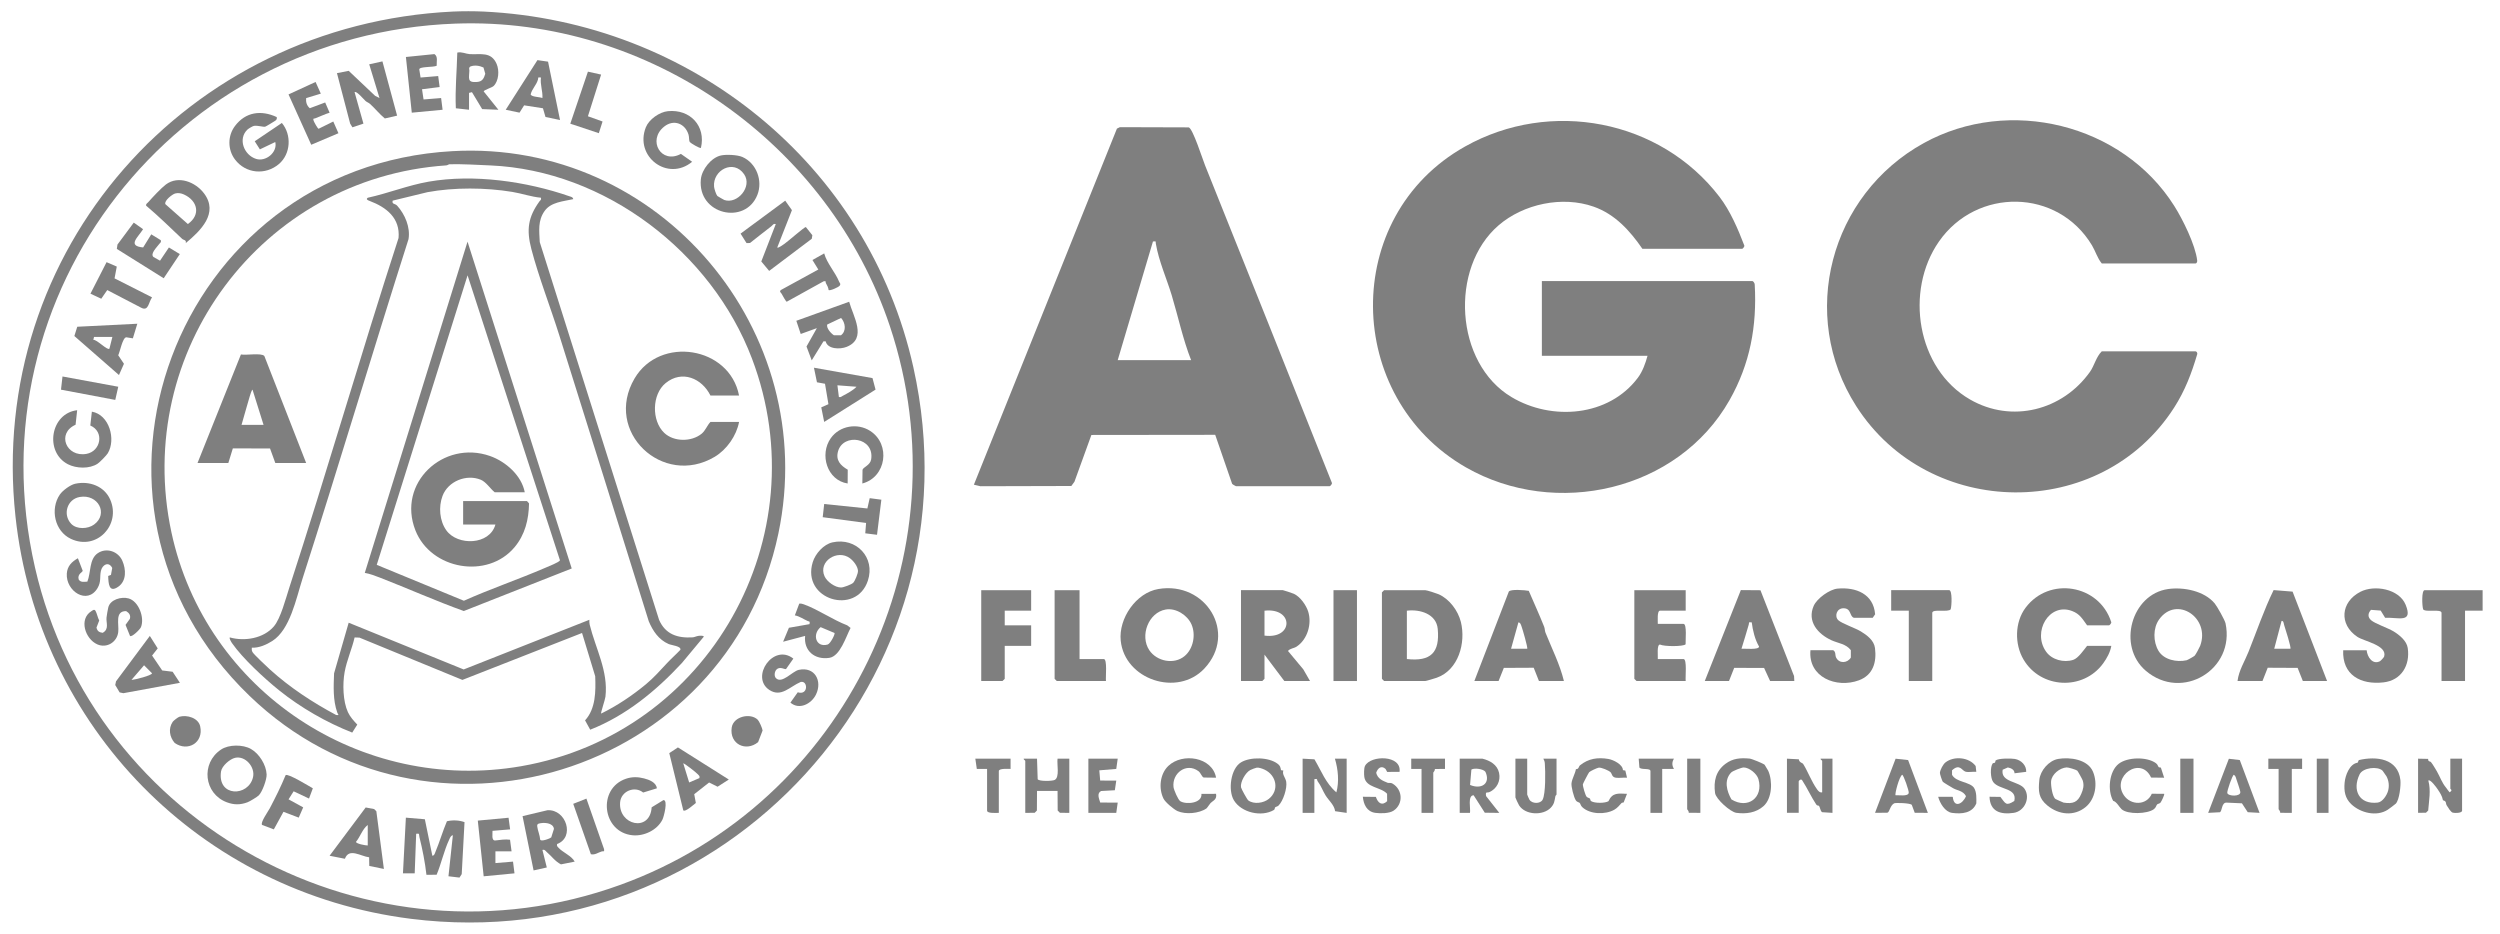 <svg width="83" height="31" viewBox="0 0 83 31" fill="none" xmlns="http://www.w3.org/2000/svg">
<g clip-path="url(#clip0_264_6589)">
<path d="M58.182 9.331C58.214 9.339 58.26 9.409 58.257 9.45C58.334 10.831 58.101 12.086 57.419 13.287C55.707 16.302 51.643 17.219 48.671 15.518C44.617 13.195 44.502 7.185 48.64 4.864C51.473 3.274 55.118 3.968 57.086 6.534C57.443 6.998 57.701 7.602 57.909 8.146C57.931 8.186 57.854 8.261 57.841 8.261H54.528C54.114 7.659 53.618 7.11 52.909 6.861C51.869 6.495 50.578 6.769 49.752 7.482C48.117 8.892 48.298 12.059 50.182 13.183C51.523 13.984 53.414 13.832 54.379 12.539C54.534 12.331 54.63 12.062 54.698 11.812H51.19V9.332H58.182L58.182 9.331Z" fill="black" fill-opacity="0.5"/>
<path d="M72.897 11.665C72.927 11.673 72.962 11.713 72.947 11.763C72.758 12.4 72.544 12.966 72.183 13.53C69.751 17.324 64.038 17.265 61.625 13.481C59.695 10.456 60.757 6.466 63.874 4.748C66.698 3.192 70.464 4.112 72.183 6.833C72.468 7.283 72.886 8.128 72.947 8.649C72.953 8.701 72.921 8.746 72.897 8.746H69.779C69.633 8.573 69.57 8.339 69.454 8.146C68.317 6.252 65.626 6.218 64.373 8.019C63.231 9.66 63.637 12.243 65.402 13.261C66.791 14.063 68.477 13.625 69.388 12.344C69.53 12.145 69.591 11.847 69.779 11.664H72.898L72.897 11.665Z" fill="black" fill-opacity="0.5"/>
<path d="M41.031 16.14C41.02 16.138 40.918 16.082 40.906 16.062L40.345 14.436L36.234 14.441L35.671 15.995L35.568 16.135L32.55 16.143L32.333 16.092L37.082 4.27L37.18 4.222L39.466 4.229C39.603 4.269 39.928 5.292 40.007 5.488C41.418 8.998 42.817 12.512 44.217 16.026C44.239 16.066 44.162 16.141 44.149 16.141H41.031V16.14ZM37.108 11.957H39.545C39.271 11.258 39.117 10.52 38.901 9.803C38.731 9.242 38.472 8.67 38.374 8.09C38.359 8.008 38.402 8.008 38.278 8.017L37.108 11.957H37.108Z" fill="black" fill-opacity="0.5"/>
<path d="M38.458 19.555C40.027 19.289 41.097 21.012 39.984 22.197C39.091 23.147 37.34 22.565 37.208 21.27C37.133 20.535 37.713 19.681 38.458 19.555H38.458ZM38.702 20.236C38.127 20.336 37.836 21.107 38.157 21.587C38.407 21.959 38.977 22.073 39.327 21.783C39.62 21.541 39.708 21.068 39.556 20.726C39.419 20.42 39.04 20.177 38.702 20.236H38.702Z" fill="black" fill-opacity="0.5"/>
<path d="M71.982 19.556C72.494 19.483 73.184 19.618 73.528 20.034C73.608 20.13 73.866 20.589 73.888 20.696C74.213 22.226 72.443 23.297 71.24 22.269C70.282 21.451 70.761 19.728 71.982 19.556ZM72.861 21.771C72.897 21.735 73.022 21.503 73.045 21.443C73.394 20.508 72.258 19.756 71.681 20.568C71.477 20.854 71.482 21.305 71.661 21.606C71.84 21.907 72.269 21.994 72.597 21.92C72.629 21.912 72.841 21.792 72.861 21.771Z" fill="black" fill-opacity="0.5"/>
<path d="M45.953 19.594H47.317C47.369 19.594 47.692 19.698 47.765 19.73C48.122 19.889 48.407 20.273 48.501 20.649C48.673 21.343 48.421 22.247 47.696 22.502C47.634 22.523 47.348 22.61 47.317 22.61H45.953L45.88 22.537V19.667L45.953 19.594H45.953ZM46.708 21.88C47.502 21.969 47.806 21.667 47.733 20.881C47.687 20.381 47.143 20.221 46.708 20.275V21.88Z" fill="black" fill-opacity="0.5"/>
<path d="M43.491 22.609H42.639L41.981 21.734V22.536L41.908 22.609H41.201V19.593H42.59C42.609 19.593 42.91 19.693 42.956 19.714C43.166 19.81 43.366 20.091 43.433 20.308C43.557 20.71 43.412 21.223 43.051 21.465C42.952 21.531 42.838 21.521 42.761 21.612L43.27 22.223L43.492 22.609H43.491ZM41.981 21.102C42.95 21.229 42.958 20.166 41.981 20.275V21.102Z" fill="black" fill-opacity="0.5"/>
<path d="M69.292 20.761C69.135 20.548 69.054 20.384 68.794 20.286C68.031 19.995 67.464 20.979 67.93 21.635C68.121 21.906 68.519 22.009 68.832 21.907C68.999 21.852 69.182 21.578 69.292 21.442H70.096C70.06 21.654 69.95 21.851 69.826 22.023C69.162 22.937 67.754 22.868 67.181 21.896C66.88 21.387 66.888 20.659 67.247 20.179C68.034 19.126 69.69 19.406 70.091 20.647C70.113 20.686 70.036 20.761 70.023 20.761H69.292V20.761Z" fill="black" fill-opacity="0.5"/>
<path d="M56.599 22.609L57.796 19.591L58.447 19.596L59.563 22.446L59.571 22.609H58.767L58.568 22.176L57.575 22.173L57.403 22.609H56.599H56.599ZM58.158 20.663C58.035 20.652 58.079 20.659 58.059 20.734C57.985 21.005 57.897 21.27 57.817 21.539C57.923 21.527 58.398 21.584 58.401 21.466C58.264 21.235 58.191 20.928 58.158 20.663Z" fill="black" fill-opacity="0.5"/>
<path d="M51.921 22.609H51.093L50.919 22.169L49.927 22.174L49.753 22.609H48.949L50.093 19.64C50.151 19.553 50.628 19.592 50.755 19.616C50.925 20.009 51.106 20.408 51.266 20.808C51.291 20.871 51.285 20.943 51.311 21.006C51.523 21.535 51.789 22.059 51.922 22.61L51.921 22.609ZM50.703 21.539C50.731 21.512 50.544 20.87 50.51 20.783C50.49 20.733 50.479 20.67 50.411 20.663L50.167 21.539H50.703Z" fill="black" fill-opacity="0.5"/>
<path d="M77.258 22.609H76.454L76.281 22.174L75.288 22.169L75.115 22.609H74.286C74.328 22.259 74.525 21.957 74.652 21.637C74.925 20.953 75.162 20.252 75.484 19.591L76.114 19.642L77.259 22.61L77.258 22.609ZM76.04 21.539C76.077 21.503 75.867 20.861 75.833 20.749C75.819 20.699 75.815 20.603 75.748 20.615L75.504 21.539H76.04Z" fill="black" fill-opacity="0.5"/>
<path d="M77.794 21.588H78.573C78.593 21.81 78.768 22.078 79.013 21.953C79.039 21.94 79.144 21.828 79.153 21.8C79.269 21.424 78.485 21.292 78.264 21.143C77.644 20.728 77.713 19.985 78.362 19.649C78.834 19.405 79.652 19.551 79.867 20.078C80.123 20.707 79.621 20.486 79.187 20.512L79.039 20.271L78.717 20.247C78.614 20.359 78.6 20.484 78.719 20.59C78.855 20.709 79.277 20.847 79.467 20.962C79.657 21.078 79.902 21.274 79.937 21.514C80.021 22.084 79.729 22.587 79.132 22.655C78.375 22.742 77.757 22.408 77.794 21.587V21.588Z" fill="black" fill-opacity="0.5"/>
<path d="M60.107 21.587H60.862C60.958 21.643 60.918 21.749 60.959 21.831C61.061 22.036 61.33 22.023 61.448 21.832V21.586C61.288 21.374 61.024 21.357 60.804 21.256C60.352 21.049 59.988 20.631 60.215 20.114C60.324 19.866 60.742 19.567 61.006 19.542C61.619 19.486 62.201 19.72 62.254 20.395L62.173 20.512L61.551 20.511C61.399 20.467 61.471 20.194 61.203 20.194C60.973 20.194 60.898 20.465 61.032 20.591C61.142 20.696 61.605 20.856 61.78 20.963C61.986 21.089 62.217 21.26 62.25 21.516C62.309 21.982 62.188 22.411 61.716 22.586C60.969 22.863 60.023 22.482 60.107 21.587Z" fill="black" fill-opacity="0.5"/>
<path d="M55.965 19.594V20.275H55.112C55.009 20.275 55.042 20.621 55.039 20.713H55.892C56.013 20.713 55.955 21.276 55.962 21.391C55.883 21.47 55.246 21.467 55.111 21.399C54.999 21.401 55.048 21.779 55.039 21.88H55.892C56.017 21.88 55.948 22.489 55.965 22.61H54.333L54.26 22.537V19.594H55.965Z" fill="black" fill-opacity="0.5"/>
<path d="M34.234 19.594V20.275H33.357V20.761H34.234V21.442H33.357V22.537L33.284 22.609H32.577V19.594H34.234Z" fill="black" fill-opacity="0.5"/>
<path d="M64.151 22.609H63.372V20.274H62.787V19.593H64.712C64.821 19.593 64.797 20.121 64.763 20.228C64.687 20.341 64.151 20.202 64.151 20.348V22.609Z" fill="black" fill-opacity="0.5"/>
<path d="M82.423 19.594V20.275H81.839V22.61H81.059V20.348C81.059 20.202 80.523 20.342 80.448 20.229C80.413 20.121 80.39 19.594 80.498 19.594H82.423Z" fill="black" fill-opacity="0.5"/>
<path d="M35.841 19.594V21.88H36.645C36.77 21.88 36.701 22.489 36.718 22.61H35.086L35.013 22.537V19.594H35.841Z" fill="black" fill-opacity="0.5"/>
<path d="M45.051 19.594H44.272V22.61H45.051V19.594Z" fill="black" fill-opacity="0.5"/>
<path d="M68.327 25.197C68.722 25.128 69.317 25.211 69.488 25.623C69.649 26.011 69.572 26.523 69.244 26.793C68.859 27.11 68.35 27.052 67.975 26.744C67.676 26.498 67.669 26.27 67.706 25.891C67.737 25.584 68.021 25.252 68.328 25.197H68.327ZM68.966 25.586C68.934 25.556 68.667 25.474 68.612 25.478C68.382 25.494 68.115 25.707 68.096 25.939C68.085 26.067 68.137 26.453 68.243 26.527C68.256 26.536 68.497 26.645 68.512 26.647C68.825 26.695 68.978 26.637 69.098 26.356C69.164 26.203 69.196 26.079 69.148 25.915C69.137 25.878 68.985 25.604 68.966 25.586H68.966Z" fill="black" fill-opacity="0.5"/>
<path d="M79.537 26.684C79.508 26.712 79.318 26.854 79.273 26.883C78.903 27.123 78.363 26.988 78.06 26.697C77.855 26.501 77.816 26.262 77.841 25.988C77.862 25.744 78.005 25.358 78.273 25.322L78.312 25.235C78.899 25.097 79.61 25.181 79.693 25.895C79.713 26.069 79.662 26.56 79.537 26.685L79.537 26.684ZM79.1 25.586C78.937 25.43 78.447 25.486 78.339 25.708C78.085 26.23 78.322 26.718 78.939 26.646C79.099 26.628 79.241 26.406 79.283 26.26C79.329 26.099 79.31 25.919 79.231 25.773C79.223 25.757 79.109 25.594 79.101 25.586H79.1Z" fill="black" fill-opacity="0.5"/>
<path d="M59.327 25.188L59.721 25.209C59.733 25.318 59.843 25.327 59.865 25.363C60.032 25.633 60.133 25.933 60.327 26.207C60.368 26.265 60.418 26.321 60.496 26.306V25.26C60.496 25.249 60.424 25.206 60.447 25.188H60.838V26.987L60.494 26.965C60.431 26.923 60.429 26.798 60.387 26.753C60.374 26.74 60.33 26.755 60.301 26.712C60.137 26.469 60.002 26.166 59.839 25.916C59.801 25.834 59.717 25.918 59.717 25.941V26.986H59.327V25.187V25.188Z" fill="black" fill-opacity="0.5"/>
<path d="M80.279 25.188L80.615 25.195C80.603 25.29 80.687 25.277 80.704 25.297C80.76 25.365 80.858 25.526 80.905 25.609C81.026 25.822 81.062 25.973 81.218 26.162C81.257 26.21 81.284 26.261 81.327 26.305C81.448 26.227 81.351 26.203 81.351 26.184V25.187H81.741V26.914C81.741 26.995 81.504 27.002 81.431 26.98C81.365 26.961 81.275 26.808 81.232 26.74C81.186 26.668 81.24 26.604 81.106 26.568C81.079 26.428 81.012 26.326 80.935 26.211C80.9 26.157 80.681 25.851 80.621 25.916C80.71 26.249 80.642 26.573 80.616 26.909L80.543 26.982L80.28 26.986V25.186L80.279 25.188Z" fill="black" fill-opacity="0.5"/>
<path d="M58.587 25.392C58.595 25.399 58.693 25.565 58.705 25.59C58.855 25.925 58.84 26.508 58.546 26.766C58.297 26.985 57.97 27.03 57.647 26.986C57.448 26.959 56.967 26.528 56.94 26.329C56.887 25.938 56.963 25.601 57.284 25.36C57.529 25.175 57.784 25.157 58.087 25.185C58.162 25.192 58.543 25.35 58.587 25.391V25.392ZM57.484 26.541C58.024 26.873 58.554 26.486 58.38 25.866C58.329 25.687 58.074 25.48 57.89 25.48C57.82 25.48 57.525 25.594 57.474 25.648C57.228 25.904 57.328 26.268 57.484 26.541Z" fill="black" fill-opacity="0.5"/>
<path d="M42.529 25.569L42.608 25.583C42.557 25.706 42.68 25.821 42.702 25.951C42.74 26.166 42.603 26.593 42.445 26.747C42.415 26.776 42.365 26.779 42.333 26.806C42.317 26.819 42.333 26.868 42.292 26.892C41.887 27.133 41.213 26.983 40.964 26.567C40.765 26.234 40.858 25.517 41.202 25.31C41.513 25.123 42.125 25.133 42.418 25.358C42.501 25.422 42.511 25.468 42.529 25.568V25.569ZM41.724 25.486C41.678 25.494 41.555 25.542 41.508 25.566C41.351 25.647 41.173 25.963 41.201 26.137C41.209 26.188 41.405 26.546 41.445 26.575C41.632 26.71 41.948 26.665 42.125 26.523C42.481 26.238 42.38 25.739 41.983 25.552C41.917 25.521 41.794 25.476 41.724 25.486Z" fill="black" fill-opacity="0.5"/>
<path d="M43.248 25.188L43.639 25.209C43.871 25.597 44.011 26.003 44.368 26.306C44.465 25.945 44.425 25.546 44.319 25.188H44.709V26.988L44.326 26.932C44.298 26.721 44.113 26.579 44.005 26.401C43.913 26.251 43.866 26.099 43.743 25.933C43.715 25.893 43.757 25.841 43.637 25.869V26.988H43.247V25.189L43.248 25.188Z" fill="black" fill-opacity="0.5"/>
<path d="M34.039 25.261C34.037 25.246 33.966 25.207 33.99 25.188H34.429L34.451 25.871C34.499 25.944 34.931 25.936 35.015 25.894C35.189 25.807 35.083 25.368 35.111 25.188H35.501V26.988L35.189 26.984L35.115 26.91L35.111 26.259H34.429L34.425 26.91L34.352 26.984L34.039 26.988V25.261L34.039 25.261Z" fill="black" fill-opacity="0.5"/>
<path d="M49.217 25.188C49.469 25.251 49.708 25.385 49.769 25.658C49.83 25.931 49.689 26.191 49.449 26.297C49.366 26.333 49.313 26.258 49.337 26.429L49.777 26.988L49.295 26.982L48.925 26.403C48.716 26.404 48.831 26.86 48.803 26.988H48.462V25.188H49.217ZM48.806 26.06C49.178 26.219 49.498 26.018 49.316 25.624C49.248 25.527 48.944 25.488 48.85 25.55L48.806 26.06Z" fill="black" fill-opacity="0.5"/>
<path d="M40.373 25.819L39.964 25.814C39.9 25.795 39.868 25.661 39.788 25.602C39.389 25.306 38.904 25.669 38.961 26.134C38.973 26.229 39.114 26.556 39.186 26.6C39.375 26.718 39.916 26.675 39.888 26.357L40.373 26.355C40.409 26.551 40.27 26.579 40.191 26.661C40.163 26.69 40.075 26.827 40.051 26.843C39.803 27.009 39.365 27.047 39.093 26.928C38.97 26.873 38.688 26.635 38.629 26.516C38.46 26.175 38.508 25.697 38.788 25.429C39.258 24.98 40.251 25.132 40.374 25.82L40.373 25.819Z" fill="black" fill-opacity="0.5"/>
<path d="M71.669 25.468C71.684 25.484 71.731 25.474 71.742 25.488L71.85 25.82L71.416 25.815C71.078 25.076 70.087 25.77 70.512 26.402C70.741 26.744 71.267 26.75 71.44 26.352L71.85 26.355C71.872 26.376 71.758 26.614 71.728 26.648C71.695 26.684 71.638 26.685 71.618 26.706C71.581 26.747 71.584 26.808 71.508 26.865C71.291 27.027 70.636 27.046 70.436 26.865C70.361 26.798 70.27 26.613 70.157 26.588C69.962 26.245 70.021 25.608 70.341 25.358C70.632 25.131 71.281 25.119 71.577 25.338C71.641 25.386 71.635 25.428 71.669 25.468H71.669Z" fill="black" fill-opacity="0.5"/>
<path d="M53.882 25.569L53.961 25.583L54.017 25.82C53.899 25.809 53.764 25.836 53.65 25.821C53.507 25.801 53.525 25.692 53.469 25.637C53.414 25.581 53.164 25.474 53.078 25.486C53.02 25.495 52.8 25.598 52.761 25.637C52.739 25.659 52.553 26.017 52.551 26.039C52.546 26.104 52.632 26.405 52.677 26.453C52.708 26.487 52.758 26.488 52.787 26.514C52.803 26.529 52.788 26.574 52.828 26.599C52.941 26.671 53.287 26.671 53.401 26.6C53.535 26.306 53.726 26.343 54.016 26.355L53.907 26.638C53.897 26.651 53.852 26.642 53.836 26.66C53.768 26.735 53.697 26.825 53.595 26.883C53.294 27.053 52.787 27.041 52.528 26.794C52.478 26.747 52.474 26.689 52.446 26.657C52.422 26.631 52.361 26.638 52.316 26.569C52.252 26.473 52.158 26.112 52.174 26.001C52.196 25.843 52.293 25.693 52.321 25.536C52.422 25.54 52.408 25.447 52.457 25.408C52.736 25.183 53.043 25.138 53.397 25.197C53.563 25.225 53.879 25.381 53.881 25.569H53.882Z" fill="black" fill-opacity="0.5"/>
<path d="M50.703 25.188V26.379C50.703 26.388 50.764 26.528 50.777 26.549C50.865 26.691 51.141 26.692 51.215 26.55C51.319 26.348 51.308 25.612 51.289 25.356C51.285 25.285 51.27 25.247 51.239 25.188H51.677V26.379C51.677 26.389 51.644 26.408 51.638 26.438C51.609 26.592 51.605 26.692 51.484 26.818C51.228 27.084 50.648 27.064 50.436 26.742C50.412 26.706 50.312 26.491 50.312 26.476V25.187H50.703V25.188Z" fill="black" fill-opacity="0.5"/>
<path d="M64.005 26.987L63.569 26.984L63.47 26.718C63.404 26.66 62.928 26.646 62.884 26.671C62.745 26.749 62.739 26.96 62.66 26.982L62.251 26.986L62.934 25.189L63.349 25.234L64.005 26.986L64.005 26.987ZM62.933 26.403C63.039 26.392 63.337 26.451 63.37 26.328C63.386 26.266 63.197 25.722 63.152 25.723C63.052 25.783 62.899 26.371 62.933 26.403Z" fill="black" fill-opacity="0.5"/>
<path d="M75.017 26.987L74.625 26.965L74.432 26.67L73.92 26.647C73.756 26.642 73.78 26.912 73.704 26.966L73.311 26.987L73.998 25.191L74.361 25.234L75.017 26.987H75.017ZM74.164 25.723C74.119 25.723 73.93 26.266 73.946 26.328C73.977 26.443 74.403 26.453 74.378 26.289C74.367 26.214 74.282 25.973 74.251 25.88C74.23 25.819 74.228 25.764 74.164 25.723V25.723Z" fill="black" fill-opacity="0.5"/>
<path d="M46.464 25.625L46.054 25.628L46.001 25.53C45.86 25.398 45.739 25.506 45.689 25.657C45.74 25.855 45.896 25.918 46.073 25.99C46.109 26.005 46.159 25.972 46.238 26.019C46.571 26.22 46.594 26.692 46.268 26.913C46.126 27.009 45.832 27.011 45.661 26.987C45.375 26.947 45.27 26.704 45.246 26.452L45.679 26.457C45.746 26.655 45.874 26.767 46.053 26.6L46.051 26.353C45.843 26.123 45.349 26.159 45.295 25.795C45.283 25.708 45.28 25.504 45.318 25.429C45.505 25.063 46.542 25.062 46.465 25.625L46.464 25.625Z" fill="black" fill-opacity="0.5"/>
<path d="M67.27 25.625L66.883 25.673C66.881 25.55 66.766 25.502 66.661 25.479L66.488 25.555C66.413 25.982 67.043 25.931 67.216 26.19C67.418 26.492 67.213 26.935 66.855 26.987C66.416 27.051 66.069 26.944 66.052 26.452L66.412 26.457C66.59 26.683 66.595 26.77 66.875 26.593C66.979 26.149 66.374 26.231 66.175 25.964C66.078 25.834 66.07 25.453 66.16 25.342C66.17 25.33 66.213 25.337 66.232 25.318C66.251 25.299 66.243 25.257 66.256 25.247C66.347 25.173 66.766 25.175 66.894 25.197C67.101 25.233 67.28 25.407 67.27 25.625V25.625Z" fill="black" fill-opacity="0.5"/>
<path d="M65.613 25.625C65.503 25.612 65.356 25.649 65.254 25.619C65.133 25.583 65.062 25.339 64.807 25.575L64.808 25.724C64.941 25.977 65.409 25.953 65.54 26.161C65.628 26.302 65.616 26.511 65.614 26.672C65.48 27 65.133 27.031 64.81 26.988C64.571 26.955 64.405 26.665 64.347 26.453L64.832 26.455C64.867 26.837 65.159 26.701 65.271 26.432C65.173 26.25 64.988 26.25 64.848 26.171C64.793 26.141 64.522 25.978 64.503 25.957C64.481 25.934 64.401 25.695 64.405 25.659C64.413 25.558 64.509 25.375 64.591 25.311C64.874 25.092 65.373 25.137 65.592 25.432L65.613 25.626V25.625Z" fill="black" fill-opacity="0.5"/>
<path d="M37.108 25.188L37.06 25.528L36.497 25.575L36.526 25.914L37.06 25.917L37.013 26.236L36.553 26.262C36.407 26.346 36.489 26.512 36.527 26.644L37.108 26.647L37.06 26.988H36.134V25.188H37.108V25.188Z" fill="black" fill-opacity="0.5"/>
<path d="M76.43 25.188V25.528H76.088V26.988L75.701 26.985C75.714 26.935 75.65 26.873 75.65 26.866V25.528H75.309V25.188H76.43Z" fill="black" fill-opacity="0.5"/>
<path d="M47.974 25.188V25.528L47.636 25.531C47.649 25.581 47.585 25.642 47.585 25.65V26.988H47.195V25.528H46.853V25.188H47.974V25.188Z" fill="black" fill-opacity="0.5"/>
<path d="M33.551 25.188V25.528C33.469 25.527 33.161 25.504 33.161 25.601V26.987C33.079 26.988 32.771 27.011 32.771 26.914V25.528H32.43L32.381 25.188H33.55H33.551Z" fill="black" fill-opacity="0.5"/>
<path d="M55.575 25.188C55.505 25.306 55.505 25.41 55.575 25.528H55.185V26.987H54.795V25.601C54.795 25.488 54.488 25.57 54.428 25.481L54.405 25.188H55.575Z" fill="black" fill-opacity="0.5"/>
<path d="M72.824 25.188H72.386V26.987H72.824V25.188Z" fill="black" fill-opacity="0.5"/>
<path d="M56.452 25.188V26.987L56.065 26.984C56.078 26.934 56.014 26.872 56.014 26.865V25.187H56.452V25.188Z" fill="black" fill-opacity="0.5"/>
<path d="M77.307 25.188H76.917V26.987H77.307V25.188Z" fill="black" fill-opacity="0.5"/>
<path d="M16.059 0.384C22.912 0.713 28.819 5.435 30.324 12.196C32.61 22.467 24.046 31.811 13.646 30.505C6.662 29.628 1.266 24.137 0.514 17.148C-0.439 8.3 6.223 0.808 15.036 0.384C15.355 0.369 15.739 0.369 16.059 0.384ZM15.12 0.784C5.834 1.122 -0.93 9.703 1.161 18.838C3.125 27.421 12.286 32.394 20.604 29.374C28.086 26.657 32.069 18.404 29.545 10.832C27.52 4.759 21.551 0.551 15.12 0.784Z" fill="black" fill-opacity="0.5"/>
<path d="M15.022 5.018C21.914 4.633 27.255 10.995 25.841 17.718C24.159 25.714 14.202 28.801 8.288 23.106C1.622 16.688 5.814 5.531 15.022 5.018ZM14.926 5.452C14.898 5.453 14.857 5.489 14.815 5.491C8.682 5.909 4.406 11.677 5.691 17.671C6.825 22.957 11.999 26.357 17.297 25.439C23.544 24.356 27.205 17.813 24.965 11.903C23.627 8.371 20.088 5.657 16.28 5.492C15.884 5.475 15.326 5.442 14.925 5.453L14.926 5.452Z" fill="black" fill-opacity="0.5"/>
<path d="M14.105 27.199L14.354 28.411C14.422 28.405 14.432 28.341 14.453 28.292C14.594 27.956 14.696 27.601 14.838 27.265C15.031 27.221 15.238 27.229 15.422 27.295L15.329 29.021L15.255 29.136L14.889 29.092L15.035 27.73C14.963 27.742 14.94 27.818 14.913 27.875C14.743 28.236 14.651 28.67 14.496 29.041L14.158 29.044C14.112 28.631 14.026 28.197 13.925 27.791C13.902 27.702 13.947 27.661 13.817 27.681L13.768 28.995H13.378L13.475 27.146L14.105 27.199H14.105Z" fill="black" fill-opacity="0.5"/>
<path d="M9.188 3.888C9.203 3.965 9.169 3.991 9.109 4.027C9.048 4.064 8.84 4.196 8.801 4.207C8.744 4.221 8.554 4.16 8.432 4.179C8.387 4.186 8.248 4.271 8.215 4.302C7.891 4.611 8.099 5.149 8.503 5.276C8.825 5.378 9.221 5.056 9.139 4.715L8.628 4.959L8.457 4.69L9.358 4.082C9.688 4.476 9.655 5.109 9.261 5.445C8.815 5.825 8.156 5.766 7.802 5.296C7.555 4.969 7.554 4.509 7.802 4.182C8.155 3.715 8.669 3.646 9.188 3.887L9.188 3.888Z" fill="black" fill-opacity="0.5"/>
<path d="M2.498 16.06C2.964 15.958 3.463 16.139 3.659 16.586C4.026 17.422 3.209 18.294 2.353 17.89C1.812 17.635 1.661 16.903 1.984 16.423C2.079 16.283 2.335 16.096 2.497 16.06H2.498ZM2.645 16.5C2.229 16.573 2.072 17.082 2.365 17.392C2.547 17.583 2.919 17.565 3.123 17.415C3.611 17.057 3.255 16.392 2.645 16.5Z" fill="black" fill-opacity="0.5"/>
<path d="M23.936 5.161C24.111 5.123 24.483 5.139 24.648 5.212C25.115 5.417 25.33 5.999 25.146 6.467C24.747 7.487 23.156 7.124 23.268 5.954C23.3 5.627 23.611 5.232 23.936 5.161ZM23.816 6.506C23.826 6.515 24.025 6.632 24.047 6.64C24.481 6.789 24.986 6.199 24.706 5.787C24.358 5.274 23.655 5.647 23.707 6.201C23.713 6.27 23.777 6.464 23.816 6.505V6.506Z" fill="black" fill-opacity="0.5"/>
<path d="M8.593 26.405C8.54 26.458 8.294 26.607 8.216 26.636C7.978 26.725 7.769 26.725 7.531 26.636C6.772 26.353 6.657 25.34 7.339 24.885C7.596 24.713 8.064 24.714 8.33 24.865C8.605 25.02 8.838 25.393 8.852 25.71C8.859 25.879 8.71 26.286 8.593 26.405ZM7.808 25.159C7.633 25.197 7.365 25.43 7.338 25.613C7.211 26.467 8.252 26.46 8.401 25.8C8.476 25.466 8.147 25.085 7.808 25.159V25.159Z" fill="black" fill-opacity="0.5"/>
<path d="M27.64 18.006C28.428 17.833 29.067 18.509 28.814 19.276C28.427 20.454 26.6 19.91 26.983 18.664C27.07 18.381 27.343 18.071 27.64 18.006ZM28.326 19.349C28.385 19.29 28.491 19.036 28.485 18.949C28.474 18.798 28.337 18.621 28.216 18.532C27.803 18.225 27.156 18.637 27.374 19.131C27.454 19.312 27.725 19.506 27.923 19.505C28.002 19.505 28.27 19.405 28.326 19.349Z" fill="black" fill-opacity="0.5"/>
<path d="M25.804 8.217C25.837 8.249 26 8.123 26.045 8.094C26.16 8.016 26.7 7.538 26.754 7.537L26.97 7.809L26.951 7.927L25.536 8.994L25.275 8.681L25.756 7.439C25.671 7.418 25.659 7.473 25.609 7.512C25.374 7.701 25.131 7.877 24.899 8.068L24.784 8.07L24.587 7.756L26.069 6.662L26.292 6.977L25.804 8.218L25.804 8.217Z" fill="black" fill-opacity="0.5"/>
<path d="M6.167 8.072C6.195 7.96 6.097 7.977 6.045 7.928C5.651 7.556 5.267 7.179 4.852 6.828C4.836 6.772 4.895 6.742 4.925 6.709C5.057 6.557 5.357 6.237 5.509 6.124C5.924 5.815 6.49 6.043 6.774 6.42C7.268 7.075 6.661 7.66 6.167 8.071V8.072ZM5.809 6.426C5.724 6.45 5.449 6.656 5.489 6.777L6.237 7.438C6.674 7.131 6.562 6.663 6.105 6.456C6.013 6.414 5.909 6.396 5.81 6.425L5.809 6.426Z" fill="black" fill-opacity="0.5"/>
<path d="M12.697 2.039L13.184 3.839L12.777 3.933C12.598 3.787 12.454 3.603 12.284 3.449C12.241 3.41 12.181 3.392 12.136 3.353C12.079 3.303 11.833 3.003 11.772 3.06L12.066 4.104L11.701 4.227L11.626 4.106L11.187 2.428L11.577 2.352L12.453 3.181L12.599 3.254L12.258 2.135L12.696 2.038L12.697 2.039Z" fill="black" fill-opacity="0.5"/>
<path d="M16.389 2.854C16.334 2.91 16.058 2.989 16.059 3.036L16.547 3.644L16.008 3.622L15.669 3.06L15.572 3.084V3.644L15.134 3.595C15.106 2.973 15.167 2.362 15.182 1.746C15.33 1.711 15.464 1.789 15.595 1.797C15.958 1.818 16.305 1.704 16.488 2.122C16.582 2.339 16.561 2.682 16.39 2.854H16.389ZM16.051 2.241C15.919 2.18 15.762 2.154 15.619 2.207C15.55 2.252 15.585 2.295 15.583 2.345C15.576 2.599 15.499 2.75 15.842 2.721C16.013 2.707 16.066 2.603 16.111 2.45L16.052 2.241H16.051Z" fill="black" fill-opacity="0.5"/>
<path d="M28.192 10.018C28.323 10.501 28.801 11.239 28.108 11.516C27.887 11.605 27.474 11.595 27.412 11.332H27.339L26.949 11.964L26.776 11.504L27.12 10.894L26.584 11.088L26.438 10.65L28.192 10.018V10.018ZM27.924 10.556L27.462 10.775C27.431 10.892 27.589 11.072 27.687 11.131L27.919 11.132C28.107 10.994 28.068 10.714 27.924 10.556H27.924Z" fill="black" fill-opacity="0.5"/>
<path d="M26.73 21.112L25.999 21.306L26.192 20.842L26.876 20.722C26.892 20.612 26.878 20.645 26.813 20.617C26.672 20.555 26.541 20.458 26.389 20.43L26.535 20.041C26.59 20.033 26.632 20.045 26.684 20.063C27.14 20.224 27.661 20.585 28.128 20.761L28.239 20.847C28.087 21.135 27.894 21.787 27.533 21.841C27.048 21.913 26.678 21.606 26.73 21.111V21.112ZM27.705 21.015L27.245 20.821C26.957 21.055 27.085 21.513 27.479 21.398C27.572 21.371 27.736 21.042 27.705 21.015Z" fill="black" fill-opacity="0.5"/>
<path d="M18.495 28.022C18.48 28.091 18.505 28.102 18.543 28.145C18.677 28.298 18.976 28.411 19.08 28.606L18.624 28.697C18.43 28.6 18.311 28.421 18.154 28.29C18.105 28.249 18.092 28.197 18.008 28.217L18.154 28.8L17.715 28.898L17.349 27.096L18.178 26.899C18.8 26.866 19.095 27.798 18.495 28.022H18.495ZM17.889 27.343C17.843 27.357 17.83 27.384 17.836 27.437C17.852 27.573 17.924 27.73 17.934 27.877C17.965 27.933 18.125 27.88 18.168 27.864C18.214 27.847 18.26 27.832 18.301 27.802L18.391 27.519C18.366 27.31 18.05 27.297 17.889 27.343V27.343Z" fill="black" fill-opacity="0.5"/>
<path d="M21.809 26.172L21.353 26.312C21.073 26.082 20.622 26.263 20.588 26.633C20.521 27.396 21.58 27.646 21.635 26.803L22.028 26.562C22.185 26.563 22.04 27.117 21.994 27.209C21.823 27.557 21.384 27.768 21.003 27.731C19.988 27.634 19.826 26.178 20.783 25.854C20.984 25.786 21.18 25.79 21.383 25.843C21.553 25.887 21.786 25.974 21.808 26.172H21.809Z" fill="black" fill-opacity="0.5"/>
<path d="M28.63 16.052L28.636 15.596C28.662 15.507 28.892 15.447 28.923 15.25C29.037 14.516 27.998 14.374 27.824 14.979C27.737 15.281 27.904 15.453 28.145 15.594L28.142 16.052C27.459 15.948 27.197 15.088 27.584 14.545C27.877 14.133 28.467 14.033 28.891 14.307C29.581 14.755 29.424 15.842 28.63 16.052Z" fill="black" fill-opacity="0.5"/>
<path d="M2.562 13.619L2.509 14.101C1.87 14.388 2.197 15.188 2.869 15.069C3.35 14.983 3.472 14.329 2.998 14.127L3.05 13.667C3.631 13.768 3.855 14.588 3.579 15.048C3.537 15.118 3.312 15.348 3.243 15.393C2.975 15.573 2.533 15.557 2.253 15.412C1.473 15.008 1.671 13.722 2.563 13.619L2.562 13.619Z" fill="black" fill-opacity="0.5"/>
<path d="M23.271 4.909C23.244 4.941 22.926 4.751 22.903 4.717C22.867 4.664 22.885 4.552 22.859 4.469C22.745 4.098 22.368 3.951 22.052 4.202C21.48 4.656 21.953 5.464 22.606 5.109L22.979 5.371C22.171 6.041 21.055 5.2 21.442 4.226C21.546 3.965 21.891 3.719 22.173 3.691C22.914 3.617 23.442 4.187 23.271 4.909L23.271 4.909Z" fill="black" fill-opacity="0.5"/>
<path d="M24.196 25.88L23.824 26.119L23.542 25.979L23.048 26.367L23.102 26.659C23.032 26.71 22.747 26.974 22.685 26.903L22.22 25.004L22.507 24.814L24.196 25.88H24.196ZM23.221 25.831C23.239 25.757 23.205 25.752 23.172 25.71C23.14 25.668 22.705 25.322 22.685 25.345L22.88 25.978L23.222 25.832L23.221 25.831Z" fill="black" fill-opacity="0.5"/>
<path d="M12.745 28.849L12.26 28.749L12.255 28.462C11.98 28.432 11.587 28.136 11.451 28.511L10.942 28.411L12.141 26.808L12.422 26.861L12.495 26.934L12.745 28.849H12.745ZM12.209 28.07V27.389C12.029 27.528 11.963 27.776 11.819 27.949C11.819 28.013 12.14 28.071 12.209 28.07Z" fill="black" fill-opacity="0.5"/>
<path d="M28.967 12.553L29.068 12.935L27.363 14.008L27.266 13.524L27.504 13.419L27.39 12.741L27.123 12.692L27.023 12.208L28.967 12.553H28.967ZM28.435 12.84L27.802 12.792L27.851 13.181C27.915 13.196 27.936 13.165 27.981 13.141C28.125 13.066 28.331 12.955 28.435 12.84Z" fill="black" fill-opacity="0.5"/>
<path d="M4.559 10.748L4.411 11.233L4.192 11.198C4.07 11.206 3.982 11.683 3.925 11.795L4.115 12.078L3.95 12.451L2.469 11.156L2.565 10.848L4.56 10.748L4.559 10.748ZM3.731 11.186H3.122L3.098 11.283C3.215 11.266 3.568 11.648 3.633 11.576L3.731 11.187V11.186Z" fill="black" fill-opacity="0.5"/>
<path d="M5.973 22.669L4.097 23.014L3.972 22.988L3.826 22.743L3.852 22.62L4.974 21.113L5.236 21.527L5.049 21.764L5.385 22.259L5.731 22.302L5.973 22.669ZM4.365 22.572C4.473 22.57 5.047 22.423 5.047 22.353L4.783 22.087L4.365 22.572H4.365Z" fill="black" fill-opacity="0.5"/>
<path d="M18.195 2.046L18.593 3.985L18.11 3.883L18.026 3.595L17.401 3.497L17.248 3.74L16.79 3.644L17.843 1.996L18.195 2.047V2.046ZM17.959 2.574C17.836 2.562 17.881 2.57 17.86 2.644C17.809 2.825 17.662 2.949 17.618 3.133C17.64 3.221 17.918 3.216 18.008 3.255C18.024 3.023 17.927 2.81 17.96 2.574H17.959Z" fill="black" fill-opacity="0.5"/>
<path d="M3.592 19.122L3.684 19.087L3.726 18.856C3.608 18.626 3.394 18.749 3.35 18.955C3.305 19.162 3.365 19.31 3.238 19.525C2.898 20.095 2.18 19.627 2.218 19.043C2.234 18.796 2.382 18.65 2.586 18.534L2.746 18.949C2.743 18.999 2.561 19.056 2.612 19.238C2.675 19.343 2.793 19.316 2.9 19.31C3.023 19.013 2.954 18.564 3.246 18.366C3.534 18.17 3.925 18.305 4.062 18.618C4.185 18.9 4.207 19.286 3.924 19.481C3.612 19.697 3.601 19.37 3.592 19.123V19.122Z" fill="black" fill-opacity="0.5"/>
<path d="M4.316 21.112L4.168 20.746L4.311 20.547C4.346 20.428 4.286 20.348 4.188 20.289C3.802 20.283 3.958 20.729 3.925 20.989C3.883 21.321 3.543 21.531 3.231 21.393C2.823 21.212 2.614 20.552 3.033 20.292C3.083 20.26 3.132 20.213 3.172 20.283C3.218 20.362 3.244 20.51 3.294 20.601L3.203 20.836C3.233 20.955 3.287 20.992 3.409 21.01C3.633 20.888 3.519 20.672 3.536 20.506C3.544 20.425 3.576 20.252 3.594 20.171C3.653 19.907 4.028 19.799 4.27 19.868C4.604 19.962 4.806 20.504 4.681 20.819C4.65 20.898 4.367 21.172 4.317 21.111L4.316 21.112Z" fill="black" fill-opacity="0.5"/>
<path d="M25.763 22.516C25.96 22.714 26.306 22.287 26.518 22.24C27.05 22.123 27.309 22.607 27.092 23.056C26.942 23.367 26.537 23.582 26.242 23.327L26.485 22.984C26.843 23.098 26.827 22.581 26.581 22.642C26.223 22.794 25.935 23.165 25.542 22.906C24.899 22.481 25.678 21.342 26.339 21.866L26.097 22.211C26.06 22.238 25.892 22.11 25.778 22.23C25.712 22.299 25.695 22.448 25.762 22.515L25.763 22.516Z" fill="black" fill-opacity="0.5"/>
<path d="M4.752 8.216L5.022 7.78L5.339 7.975C5.359 8.051 5.319 8.055 5.29 8.096C5.212 8.204 4.976 8.425 5.096 8.533L5.313 8.655L5.608 8.216L5.97 8.436L5.435 9.238L3.879 8.264L3.9 8.119L4.441 7.391L4.75 7.609C4.59 7.87 4.208 8.165 4.751 8.215L4.752 8.216Z" fill="black" fill-opacity="0.5"/>
<path d="M10.651 3.109L10.164 3.256C10.149 3.384 10.185 3.509 10.285 3.593L10.796 3.402L10.943 3.742C10.78 3.79 10.63 3.868 10.47 3.927C10.42 3.946 10.384 3.918 10.411 4.005C10.425 4.05 10.549 4.275 10.578 4.275L11.065 4.034L11.236 4.423L10.333 4.806L9.579 3.135L10.477 2.721L10.651 3.109H10.651Z" fill="black" fill-opacity="0.5"/>
<path d="M14.498 2.183C14.386 2.24 13.922 2.202 13.92 2.305L13.963 2.574L14.548 2.525L14.596 2.89L14.011 2.963L14.062 3.302L14.645 3.255L14.694 3.644L13.671 3.741L13.476 1.892L14.423 1.796C14.55 1.881 14.489 2.049 14.498 2.183L14.498 2.183Z" fill="black" fill-opacity="0.5"/>
<path d="M16.884 27.149L16.936 27.535L16.351 27.584C16.359 27.677 16.303 27.919 16.448 27.903C16.607 27.885 16.769 27.857 16.933 27.879L16.984 28.265H16.448V28.654L17.032 28.606L17.081 28.995L16.058 29.093L15.863 27.244L16.884 27.149L16.884 27.149Z" fill="black" fill-opacity="0.5"/>
<path d="M10.259 26.512L9.749 26.271L9.58 26.538L10.066 26.805L9.918 27.145L9.411 26.952L9.091 27.535L8.702 27.388C8.63 27.321 8.909 26.927 8.955 26.839C9.143 26.48 9.329 26.111 9.482 25.736C9.551 25.664 10.262 26.101 10.386 26.172L10.259 26.513V26.512Z" fill="black" fill-opacity="0.5"/>
<path d="M3.877 8.851L3.803 9.242L5.048 9.872C4.927 10.041 4.934 10.35 4.681 10.213C4.31 10.014 3.932 9.83 3.561 9.63L3.362 9.918L3.003 9.75L3.538 8.704L3.878 8.851L3.877 8.851Z" fill="black" fill-opacity="0.5"/>
<path d="M27.363 8.413C27.452 8.74 27.735 9.045 27.859 9.353C27.879 9.403 27.923 9.42 27.877 9.485C27.841 9.535 27.547 9.667 27.51 9.628C27.501 9.549 27.46 9.467 27.42 9.4C27.397 9.362 27.442 9.316 27.343 9.34L26.12 10.017C26.093 10.017 25.976 9.8 25.949 9.752C25.928 9.712 25.865 9.689 25.924 9.629L27.168 8.948L26.973 8.632L27.363 8.413L27.363 8.413Z" fill="black" fill-opacity="0.5"/>
<path d="M29.261 16.59L29.117 17.755L28.727 17.706L28.754 17.363L27.314 17.171L27.363 16.733L28.797 16.881L28.874 16.539L29.261 16.59Z" fill="black" fill-opacity="0.5"/>
<path d="M19.957 2.476L19.519 3.86L20.005 4.034L19.881 4.422L18.934 4.107L19.519 2.379L19.957 2.476Z" fill="black" fill-opacity="0.5"/>
<path d="M19.469 26.514L20.055 28.192C20.068 28.298 20.041 28.25 19.983 28.266C19.859 28.301 19.754 28.393 19.617 28.36L19.031 26.687L19.468 26.514H19.469Z" fill="black" fill-opacity="0.5"/>
<path d="M3.926 12.84L3.827 13.277L2.025 12.937L2.075 12.499L3.926 12.84Z" fill="black" fill-opacity="0.5"/>
<path d="M5.956 23.796C6.206 23.724 6.584 23.833 6.646 24.113C6.767 24.658 6.232 24.97 5.8 24.666C5.627 24.467 5.582 24.19 5.734 23.964C5.761 23.924 5.916 23.807 5.956 23.796Z" fill="black" fill-opacity="0.5"/>
<path d="M25.159 23.897C25.206 23.945 25.313 24.184 25.318 24.253L25.169 24.639C24.761 24.972 24.211 24.701 24.293 24.154C24.349 23.781 24.922 23.658 25.158 23.897H25.159Z" fill="black" fill-opacity="0.5"/>
<path d="M19.031 6.612C18.701 6.686 18.292 6.708 18.082 7.003C17.852 7.326 17.902 7.66 17.92 8.038L21.881 20.578C22.092 21.062 22.497 21.192 23 21.16C23.055 21.156 23.121 21.119 23.195 21.11C23.237 21.106 23.351 21.093 23.367 21.137L22.638 22.013C21.778 22.939 20.782 23.759 19.595 24.226L19.424 23.916C19.78 23.529 19.78 22.952 19.761 22.452L19.324 21.015L15.352 22.573L11.934 21.169L11.773 21.163C11.684 21.549 11.511 21.925 11.441 22.316C11.371 22.706 11.384 23.281 11.551 23.644C11.623 23.799 11.745 23.935 11.862 24.056L11.694 24.322C10.836 23.984 9.981 23.494 9.261 22.914C8.77 22.518 8.061 21.864 7.705 21.355C7.679 21.318 7.602 21.193 7.63 21.162C8.119 21.301 8.75 21.197 9.092 20.797C9.319 20.532 9.489 19.865 9.605 19.509C10.859 15.655 11.979 11.756 13.232 7.901C13.291 7.243 12.832 6.882 12.272 6.671C12.215 6.65 12.136 6.617 12.21 6.565C12.889 6.417 13.545 6.151 14.233 6.031C15.723 5.771 17.481 6.021 18.908 6.517C18.96 6.536 19.023 6.541 19.031 6.613V6.612ZM17.959 6.564C17.636 6.535 17.325 6.423 17.007 6.371C16.122 6.225 15.078 6.217 14.193 6.38L13.037 6.661C13.004 6.79 13.112 6.748 13.186 6.829C13.445 7.116 13.629 7.548 13.563 7.939C12.368 11.691 11.246 15.467 10.042 19.216C9.832 19.871 9.633 20.904 9.04 21.281C8.847 21.404 8.59 21.518 8.36 21.502C8.355 21.557 8.355 21.597 8.383 21.649C8.42 21.72 8.871 22.144 8.968 22.232C9.628 22.829 10.378 23.32 11.162 23.739C11.286 23.748 11.22 23.724 11.197 23.656C11.05 23.234 11.075 22.794 11.091 22.355L11.576 20.674L15.394 22.226L19.567 20.577C19.565 20.63 19.564 20.683 19.577 20.736C19.774 21.537 20.199 22.278 20.101 23.13C20.091 23.225 19.938 23.669 19.957 23.691C20.486 23.432 20.989 23.095 21.444 22.718C21.711 22.497 21.914 22.262 22.149 22.012C22.29 21.861 22.447 21.724 22.588 21.574C22.625 21.451 22.296 21.424 22.197 21.381C21.867 21.237 21.674 20.946 21.539 20.627C20.553 17.462 19.563 14.299 18.57 11.136C18.276 10.2 17.887 9.207 17.641 8.268C17.473 7.624 17.531 7.213 17.91 6.685C17.939 6.644 17.979 6.64 17.959 6.564H17.959Z" fill="black" fill-opacity="0.5"/>
<path d="M24.537 13.132H23.587C23.302 12.556 22.639 12.278 22.1 12.718C21.639 13.093 21.628 13.969 22.053 14.372C22.373 14.675 22.959 14.674 23.295 14.399C23.421 14.295 23.476 14.124 23.587 14.008H24.537C24.452 14.465 24.128 14.929 23.725 15.168C22.001 16.19 20.031 14.328 21.068 12.564C21.907 11.137 24.221 11.501 24.537 13.133V13.132Z" fill="black" fill-opacity="0.5"/>
<path d="M10.164 15.371H9.14L8.965 14.889L7.73 14.887L7.581 15.371H6.558L7.999 11.768C8.173 11.802 8.672 11.708 8.776 11.818L10.164 15.371ZM8.75 14.106L8.384 12.938C8.356 12.938 8.301 13.129 8.285 13.18C8.192 13.487 8.11 13.799 8.019 14.106H8.75H8.75Z" fill="black" fill-opacity="0.5"/>
<path d="M18.982 18.873L15.398 20.286C14.464 19.951 13.543 19.538 12.613 19.177C12.456 19.116 12.271 19.046 12.111 19.02L15.522 8.023L18.981 18.873H18.982ZM15.523 9.142L12.508 18.753L15.401 19.945C16.288 19.548 17.214 19.235 18.106 18.85C18.199 18.81 18.578 18.66 18.591 18.602L15.524 9.142H15.523Z" fill="black" fill-opacity="0.5"/>
<path d="M17.423 16.344H16.424C16.276 16.223 16.138 16.001 15.963 15.928C15.485 15.731 14.875 15.977 14.692 16.464C14.556 16.825 14.591 17.29 14.818 17.607C15.187 18.125 16.258 18.105 16.448 17.414H15.376V16.636H17.496L17.564 16.713C17.555 17.247 17.432 17.752 17.082 18.169C16.183 19.241 14.305 18.912 13.792 17.609C13.173 16.038 14.72 14.597 16.267 15.139C16.788 15.321 17.318 15.786 17.422 16.344L17.423 16.344Z" fill="black" fill-opacity="0.5"/>
</g>
<defs>
<clipPath id="clip0_264_6589">
<rect width="82" height="30.255" fill="white" transform="translate(0.423 0.373)"/>
</clipPath>
</defs>
</svg>
